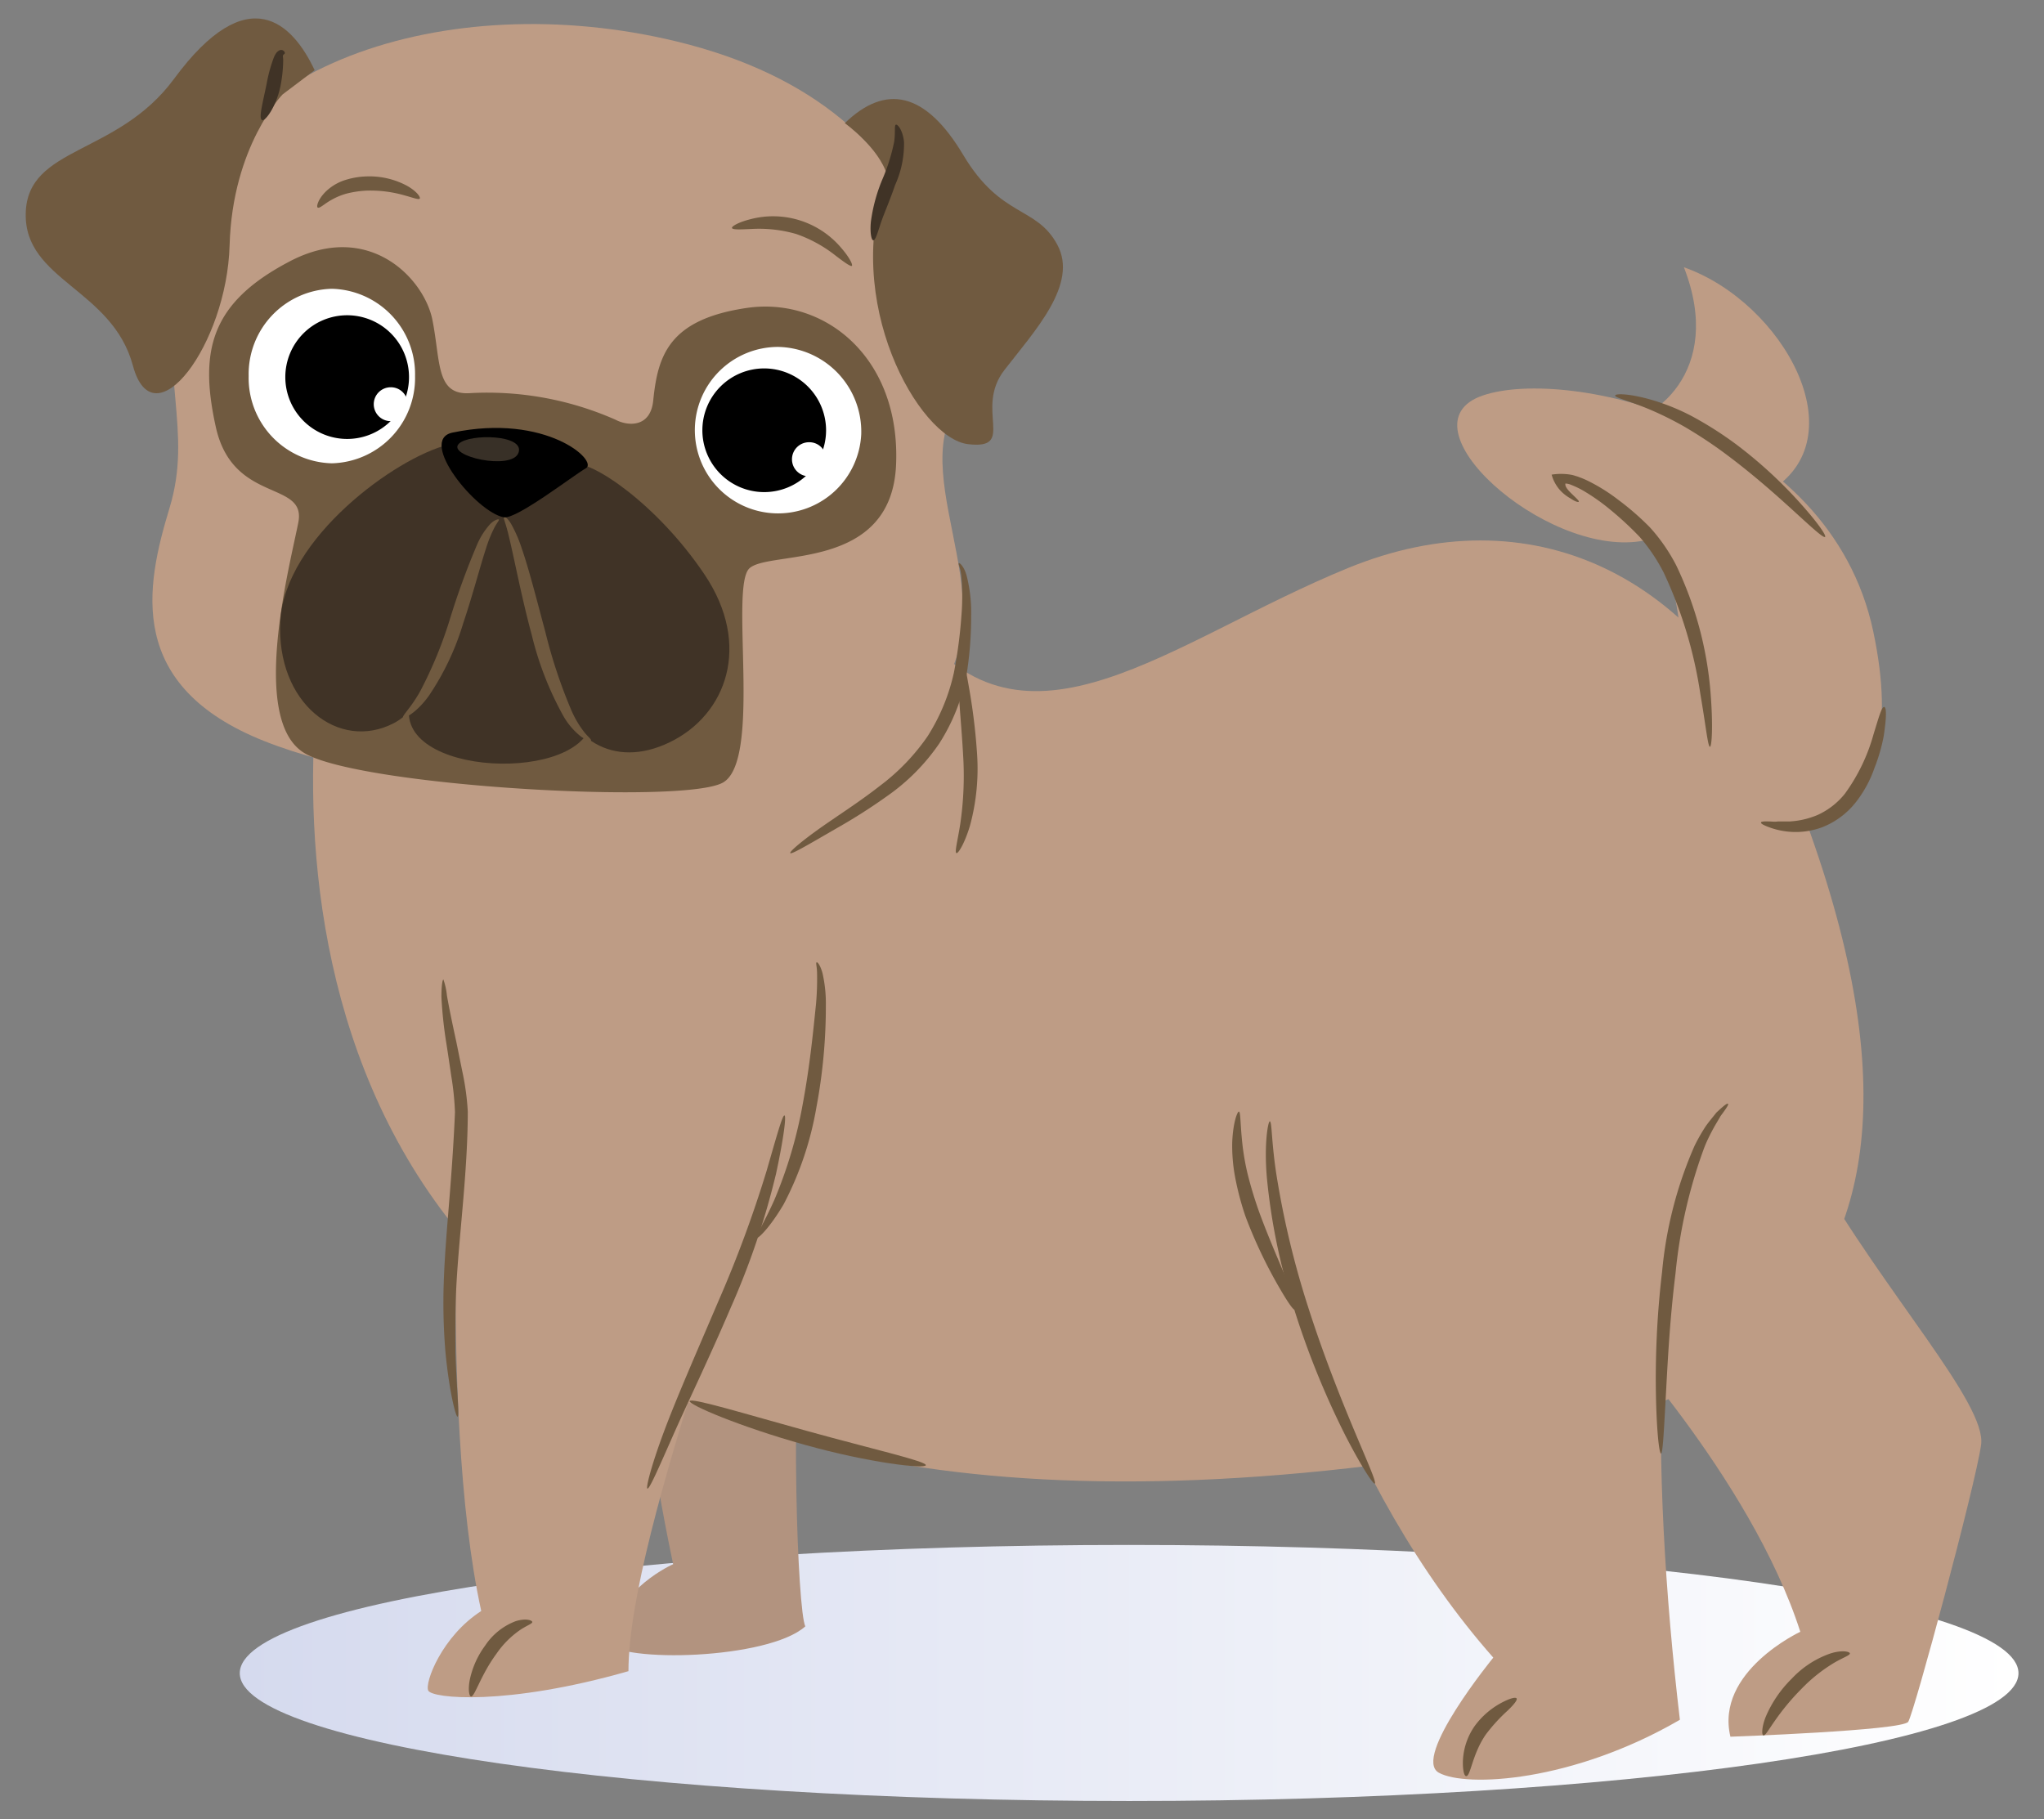 <?xml version="1.0" encoding="UTF-8"?> <svg xmlns="http://www.w3.org/2000/svg" xmlns:xlink="http://www.w3.org/1999/xlink" id="Слой_1" data-name="Слой 1" viewBox="0 0 193 171.77"><rect x="0" y="0" width="193" height="171.77" fill="#808080" stroke="none"/> <defs> <style> .cls-1 { fill: url(#Безымянный_градиент_137); } .cls-2 { fill: #be9c85; } .cls-3 { fill: #b2937f; } .cls-4 { fill: #705a40; } .cls-5 { fill: #403326; } .cls-6 { fill: #fff; } .cls-7 { fill: #383027; } </style> <linearGradient id="Безымянный_градиент_137" data-name="Безымянный градиент 137" x1="22.64" y1="157.96" x2="190.54" y2="157.96" gradientUnits="userSpaceOnUse"> <stop offset="0" stop-color="#d5daee"></stop> <stop offset="1" stop-color="#fff"></stop> </linearGradient> </defs> <title>svg_pug</title> <g> <path class="cls-1" d="M22.64,158c0,6.67,37.59,12.07,84,12.07s83.95-5.4,83.95-12.07S153,145.89,106.59,145.89,22.64,151.29,22.64,158Z"></path> <g> <path class="cls-2" d="M171.37,110.56c6.6,11.56,16.24,22,15.69,25.88s-6.33,25.32-6.88,26.15S163.39,164,163.39,164c-1.47-6.15,6.6-9.91,6.6-9.91-4.68-14.58-18.71-29.45-18.71-29.45Z"></path> <path class="cls-3" d="M75.86,120c-1.29,11.93-.55,32.12.18,33.58-3.48,3.12-17.43,3.49-18.9,1.47,1.29-5.14,6.42-7.34,6.42-7.34-4.4-20.92-3.48-32.48-3.48-32.48"></path> <path class="cls-2" d="M167,46.43c8.54-5,1.38-17.89-8-21.19,3.86,9.91-3,14.86-6.88,14.86"></path> <path class="cls-2" d="M29.89,66c-2.47,28.63,6.88,83.68,99.64,72.39,30-2.75,60.28-12.38,39.64-64.4-8.54-20.37-25-27.25-41.84-20.37s-30.55,19.27-41,5.23C78.34,56.89,32.09,52.49,29.89,66Z"></path> <path class="cls-2" d="M63.83,3.9C42.18-1.32,19.15,6.2,16.69,23.63,15,35.92,18.25,40.59,16,48s-4.15,16.79,9,22,41,7.26,56.93.16,5.53-20.23,7.26-29.06S90.76,10.39,63.83,3.9Z"></path> <path class="cls-4" d="M44.29,37.13c-3.14.15-2.68-3-3.46-6.92s-6-9.43-13.45-5.54-8.61,8.39-7,15.66,8.57,5,7.79,9-4.67,18.69.6,21.8S64.54,76,68.26,73.9s.6-18.51,2.51-20.24,13.41.34,13.84-9.78S77.86,28,70.51,29.08s-8.4,4.48-8.83,8.74c-.26,2.6-2.42,2.42-3.55,1.82A29.91,29.91,0,0,0,44.29,37.13Z"></path> <path class="cls-5" d="M39,65.59c-3.33,7.53,15.36,8.66,16.83,2.77s-7-21-8.27-20.55S41.05,58.93,39,65.59Z"></path> <path class="cls-6" d="M39.19,35.51a8.06,8.06,0,0,1-7.86,8.24,8.06,8.06,0,0,1-7.85-8.24,8.06,8.06,0,0,1,7.85-8.24A8.06,8.06,0,0,1,39.19,35.51Z"></path> <path class="cls-4" d="M29.71,6.63c-2.07-4.41-6.27-8.69-13.28.82-5.35,7.27-13.84,6.32-14,12.68s8.17,7.14,10.12,14.4,8.87-2,9.13-11.37,5-14.24,5-14.24Z"></path> <path class="cls-4" d="M79.77,11.63c3.85-3.72,7.6-3,11.18,3s6.9,4.78,8.89,8.49-2.12,8.1-5,11.82,1.19,7.56-3.45,7S79.4,28.39,83.78,16.58C83,13.93,79.77,11.63,79.77,11.63Z"></path> <path class="cls-6" d="M81.32,41a7.86,7.86,0,1,1-7.85-8.24A8,8,0,0,1,81.32,41Z"></path> <path d="M78,40.64a5.84,5.84,0,1,1-5.84-5.85A5.85,5.85,0,0,1,78,40.64Z"></path> <path d="M38.62,35.61a5.84,5.84,0,1,1-5.84-5.84A5.84,5.84,0,0,1,38.62,35.61Z"></path> <path class="cls-5" d="M42.3,42c-4.93,1.22-15.4,8.83-15.83,16.62S32,71,37.2,68.28,46.8,50.54,48.1,48.2C46.89,45,42.3,42,42.3,42Z"></path> <path class="cls-5" d="M47.58,48.81c.17,2.6,3.55,10.21,4.76,15.57s5.53,8.31,10.9,5.71S71,60.92,66.53,54.26,55.78,43.38,54.05,43.81,47.58,48.81,47.58,48.81Z"></path> <path class="cls-4" d="M55.8,69.92c0,.07-.4,0-.91-.34a6.63,6.63,0,0,1-1.68-1.94,30.4,30.4,0,0,1-3-7.68c-.83-3.08-1.39-5.9-1.84-7.91-.22-1-.41-1.81-.57-2.35s-.28-.82-.21-.89.37.15.68.68a12.74,12.74,0,0,1,1,2.31c.69,2,1.39,4.77,2.21,7.82A48.19,48.19,0,0,0,54,67.19a9.47,9.47,0,0,0,1.21,2C55.59,69.64,55.85,69.82,55.8,69.92Z"></path> <path class="cls-4" d="M38.06,67.76c-.12-.17.76-.92,1.65-2.55a39.61,39.61,0,0,0,2.77-6.74,72,72,0,0,1,2.55-7,7,7,0,0,1,1.27-2c.42-.41.78-.47.81-.4s-.17.28-.41.72a12.2,12.2,0,0,0-.81,2c-.58,1.77-1.23,4.32-2.16,7.09a25,25,0,0,1-3.24,6.83C39.32,67.34,38.13,67.9,38.06,67.76Z"></path> <path class="cls-5" d="M24.74,11.34c-.34-.17.07-1.62.44-3.44a14.15,14.15,0,0,1,.65-2.4A1.93,1.93,0,0,1,26.09,5c.08-.12.32-.3.44-.28A.35.35,0,0,1,26.9,5c0,.09-.09.1-.16.2s0,.2,0,.5a13.51,13.51,0,0,1-.26,2.45C26.06,10.15,25,11.51,24.74,11.34Z"></path> <path d="M42.73,40.85c-3.34.69,2.25,7.54,4.85,8,1.21.19,6.53-3.94,7.74-4.63S51.56,39,42.73,40.85Z"></path> <path class="cls-5" d="M82.46,22.69c-.17,0-.33-.67-.23-1.74A15.61,15.61,0,0,1,83.29,17a18.13,18.13,0,0,0,1.14-3.61c.13-.92,0-1.52.15-1.61s.66.47.78,1.62a9.45,9.45,0,0,1-.84,4.07C84,19,83.45,20.2,83.14,21.15S82.65,22.7,82.46,22.69Z"></path> <path class="cls-7" d="M43.34,41.89c-1.23,1.17,5,2.59,5.62.86S44.33,40.94,43.34,41.89Z"></path> <path class="cls-6" d="M38.49,38.12a1.6,1.6,0,1,1-1.6-1.55A1.58,1.58,0,0,1,38.49,38.12Z"></path> <path class="cls-6" d="M78,43.32a1.61,1.61,0,1,1-1.6-1.56A1.58,1.58,0,0,1,78,43.32Z"></path> <path class="cls-4" d="M69.11,21.52c0-.16.6-.53,1.75-.82a8.42,8.42,0,0,1,8.58,2.72c.78.9,1.09,1.57,1,1.68s-.71-.32-1.59-1a12.71,12.71,0,0,0-3.66-2A12.66,12.66,0,0,0,71,21.62C69.88,21.67,69.16,21.71,69.11,21.52Z"></path> <path class="cls-4" d="M30,19.6c-.14-.07,0-.76.77-1.52a4.7,4.7,0,0,1,1.59-1,7.29,7.29,0,0,1,2.21-.42,7.51,7.51,0,0,1,3.89.9c.91.52,1.28,1.08,1.17,1.2s-.66-.1-1.54-.34A11.62,11.62,0,0,0,34.64,18a9.45,9.45,0,0,0-1.87.27,6.07,6.07,0,0,0-1.41.57C30.6,19.25,30.21,19.7,30,19.6Z"></path> <path class="cls-2" d="M159,64.6c-.55-14.86-4.13-13.49-4.13-13.49C145.77,52.49,132,40.1,140,37.35s32.75,2.75,36.88,22.29-8.8,17.9-8.8,17.9"></path> <path class="cls-2" d="M163.2,104.23c-7.7,7.34-7.34,34.87-4.58,58.17-10.1,5.87-20.19,6.42-22.76,5S141,156.53,141,156.53c-14.13-16-21.84-39.82-21.1-50.64"></path> <path class="cls-2" d="M76.23,96.71c-3.67,14.68-16.89,47.89-16.89,61.1-11.56,3.31-18.53,2.57-18.9,1.84s1.29-5.14,5-7.52c-4.22-19.27-1.65-54.5-1.65-54.5"></path> <path class="cls-4" d="M119.9,105.89c.21,0,.14,2,.65,5.2a83.56,83.56,0,0,0,2.94,12.25c3,9.42,6.69,16.57,6.32,16.76-.15.07-1.27-1.61-2.77-4.53a79.19,79.19,0,0,1-4.81-11.84,58.27,58.27,0,0,1-2.61-12.54C119.34,107.91,119.75,105.86,119.9,105.89Z"></path> <path class="cls-4" d="M156.84,137.26c-.17,0-.39-1.91-.47-5a85.55,85.55,0,0,1,.57-12.17A38.07,38.07,0,0,1,160,108.21a17.11,17.11,0,0,1,1.06-1.86c.37-.52.73-.93,1-1.28.65-.61,1-.9,1.1-.84s-.2.49-.7,1.16c-.21.38-.49.81-.77,1.34s-.59,1.14-.85,1.86a47.37,47.37,0,0,0-2.63,11.63c-.58,4.66-.77,8.93-.94,12S157,137.26,156.84,137.26Z"></path> <path class="cls-4" d="M172.33,50.7c-.14.13-1.15-.79-2.77-2.27s-3.86-3.5-6.51-5.48c-1.33-1-2.64-1.85-3.87-2.58a31.19,31.19,0,0,0-3.38-1.69c-2-.84-3.32-1.12-3.29-1.33s1.44-.19,3.61.46a20.63,20.63,0,0,1,3.65,1.5,34.5,34.5,0,0,1,4.07,2.58,42.29,42.29,0,0,1,6.38,5.89C171.69,49.44,172.46,50.58,172.33,50.7Z"></path> <path class="cls-4" d="M161.46,70.52c-.2,0-.38-1.92-.91-5a41.31,41.31,0,0,0-3.46-11.45,16.84,16.84,0,0,0-2.27-3.37,30.67,30.67,0,0,0-2.75-2.55,19.05,19.05,0,0,0-2.65-1.86c-.21-.12-.42-.22-.63-.32l-.3-.13-.15-.06a1.54,1.54,0,0,0-.53-.12c-.06.3.26.65.71,1.08s.6.58.55.64-.32,0-.79-.32a3.89,3.89,0,0,1-.92-.71,3.63,3.63,0,0,1-.85-1.53,5.62,5.62,0,0,1,1.77,0,2.28,2.28,0,0,1,.5.13,2.17,2.17,0,0,1,.36.12,7.33,7.33,0,0,1,.72.3,16.84,16.84,0,0,1,2.93,1.82,25.58,25.58,0,0,1,3,2.61,16.74,16.74,0,0,1,2.5,3.62,34.1,34.1,0,0,1,3.22,11.93C161.77,68.56,161.63,70.51,161.46,70.52Z"></path> <path class="cls-4" d="M166.28,77.67c0-.09.3-.12.76-.1.24,0,.51.05.84,0H169a7.91,7.91,0,0,0,2.64-.62,7,7,0,0,0,2.56-2,17.4,17.4,0,0,0,2.71-5.63c.49-1.58.76-2.59,1-2.56s.21,1.08-.05,2.78A16.55,16.55,0,0,1,177,72.5a11.16,11.16,0,0,1-1.82,3.32,7.54,7.54,0,0,1-3.13,2.3,7.21,7.21,0,0,1-5.13-.05C166.48,77.9,166.25,77.76,166.28,77.67Z"></path> <path class="cls-4" d="M74.62,80.56c-.11-.14,1.39-1.42,4-3.18,1.29-.89,2.85-1.91,4.46-3.17a20,20,0,0,0,4.51-4.69,18.69,18.69,0,0,0,2.48-6,44.46,44.46,0,0,0,.71-5.38,21.86,21.86,0,0,0,0-3.64c-.07-.86-.32-1.23-.25-1.31s.51.3.75,1.2a14.07,14.07,0,0,1,.42,3.78,34.91,34.91,0,0,1-.44,5.58,18.28,18.28,0,0,1-2.58,6.47,19.39,19.39,0,0,1-4.88,4.93,53.66,53.66,0,0,1-4.69,3C76.39,79.72,74.73,80.71,74.62,80.56Z"></path> <path class="cls-4" d="M90.31,80.56c-.19-.07.1-1.1.36-2.75a31.35,31.35,0,0,0,.27-6.51c-.14-2.57-.39-4.92-.44-6.65s0-2.79.22-2.8.41,1,.71,2.71a57.61,57.61,0,0,1,.83,6.67A20.52,20.52,0,0,1,91.58,78C91.06,79.71,90.46,80.63,90.31,80.56Z"></path> <path class="cls-4" d="M71.45,116.89c-.16-.12.69-1.38,1.67-3.59a42.42,42.42,0,0,0,2.68-9.06c.68-3.64,1-7,1.25-9.43a26.7,26.7,0,0,0,.1-2.86c0-.66-.14-1-.05-1.07s.36.28.56,1a12.9,12.9,0,0,1,.32,3,51.69,51.69,0,0,1-.89,9.67A30.88,30.88,0,0,1,74,113.71C72.71,115.91,71.57,117,71.45,116.89Z"></path> <path class="cls-4" d="M61.13,140.57c-.16-.06.35-2.12,1.54-5.32s3.09-7.52,5.12-12.28a113.7,113.7,0,0,0,4.59-12.39c.94-3.25,1.5-5.29,1.69-5.25s-.07,2.14-.79,5.49A73.49,73.49,0,0,1,69,123.48c-2.05,4.8-4.09,9-5.47,12.12S61.32,140.63,61.13,140.57Z"></path> <path class="cls-4" d="M43.2,133.78c-.16,0-.76-2.25-1.13-6a55.46,55.46,0,0,1-.17-6.66c.08-2.51.32-5.24.55-8.1s.41-5.57.51-8a27,27,0,0,0-.35-3.41c-.16-1.09-.31-2.11-.45-3a40.17,40.17,0,0,1-.48-4.46c0-1.06.1-1.66.19-1.65A6.62,6.62,0,0,1,42.2,94c.17,1,.48,2.51.88,4.35.19.92.39,1.94.61,3a24.32,24.32,0,0,1,.48,3.61c0,2.51-.17,5.25-.41,8.12s-.51,5.58-.65,8S43,125.83,43,127.7C43.13,131.43,43.4,133.75,43.2,133.78Z"></path> <path class="cls-4" d="M65.12,132.31c.13-.36,5.08,1.16,11.2,2.85s11.16,2.83,11.1,3.2-5.26-.2-11.45-1.93S65,132.63,65.12,132.31Z"></path> <path class="cls-4" d="M138.43,167.72c-.17,0-.32-.54-.3-1.41a6.21,6.21,0,0,1,1.1-3.3,7.51,7.51,0,0,1,2.59-2.24c.76-.4,1.28-.53,1.38-.39s-.24.57-.83,1.14a16.14,16.14,0,0,0-2.06,2.25C139,165.64,138.86,167.78,138.43,167.72Z"></path> <path class="cls-4" d="M166.51,163.87c-.17,0-.19-.77.24-1.81a11.2,11.2,0,0,1,2.44-3.55,9.07,9.07,0,0,1,3.64-2.37c1.11-.35,1.84-.18,1.84,0s-.61.37-1.47.87a15,15,0,0,0-3.08,2.45,22.51,22.51,0,0,0-2.55,3.06C167,163.33,166.69,163.91,166.51,163.87Z"></path> <path class="cls-4" d="M44.48,160.2c-.17,0-.3-.61-.13-1.53a8.29,8.29,0,0,1,1.47-3.29,6,6,0,0,1,2.87-2.29c1-.31,1.59-.07,1.57.09s-.53.32-1.18.76a8.69,8.69,0,0,0-2.2,2.22C45.37,158.21,44.83,160.23,44.48,160.2Z"></path> <path class="cls-4" d="M122.28,123.68c-.16.08-.78-.85-1.67-2.41a45,45,0,0,1-3-6.38,26.84,26.84,0,0,1-1-3.8,16,16,0,0,1-.26-3.22c.07-1.85.49-2.94.64-2.9s.12,1.14.3,2.87a23,23,0,0,0,.51,3c.28,1.12.64,2.34,1.09,3.6.92,2.52,1.93,4.76,2.6,6.43S122.45,123.61,122.28,123.68Z"></path> </g> </g> </svg> 
